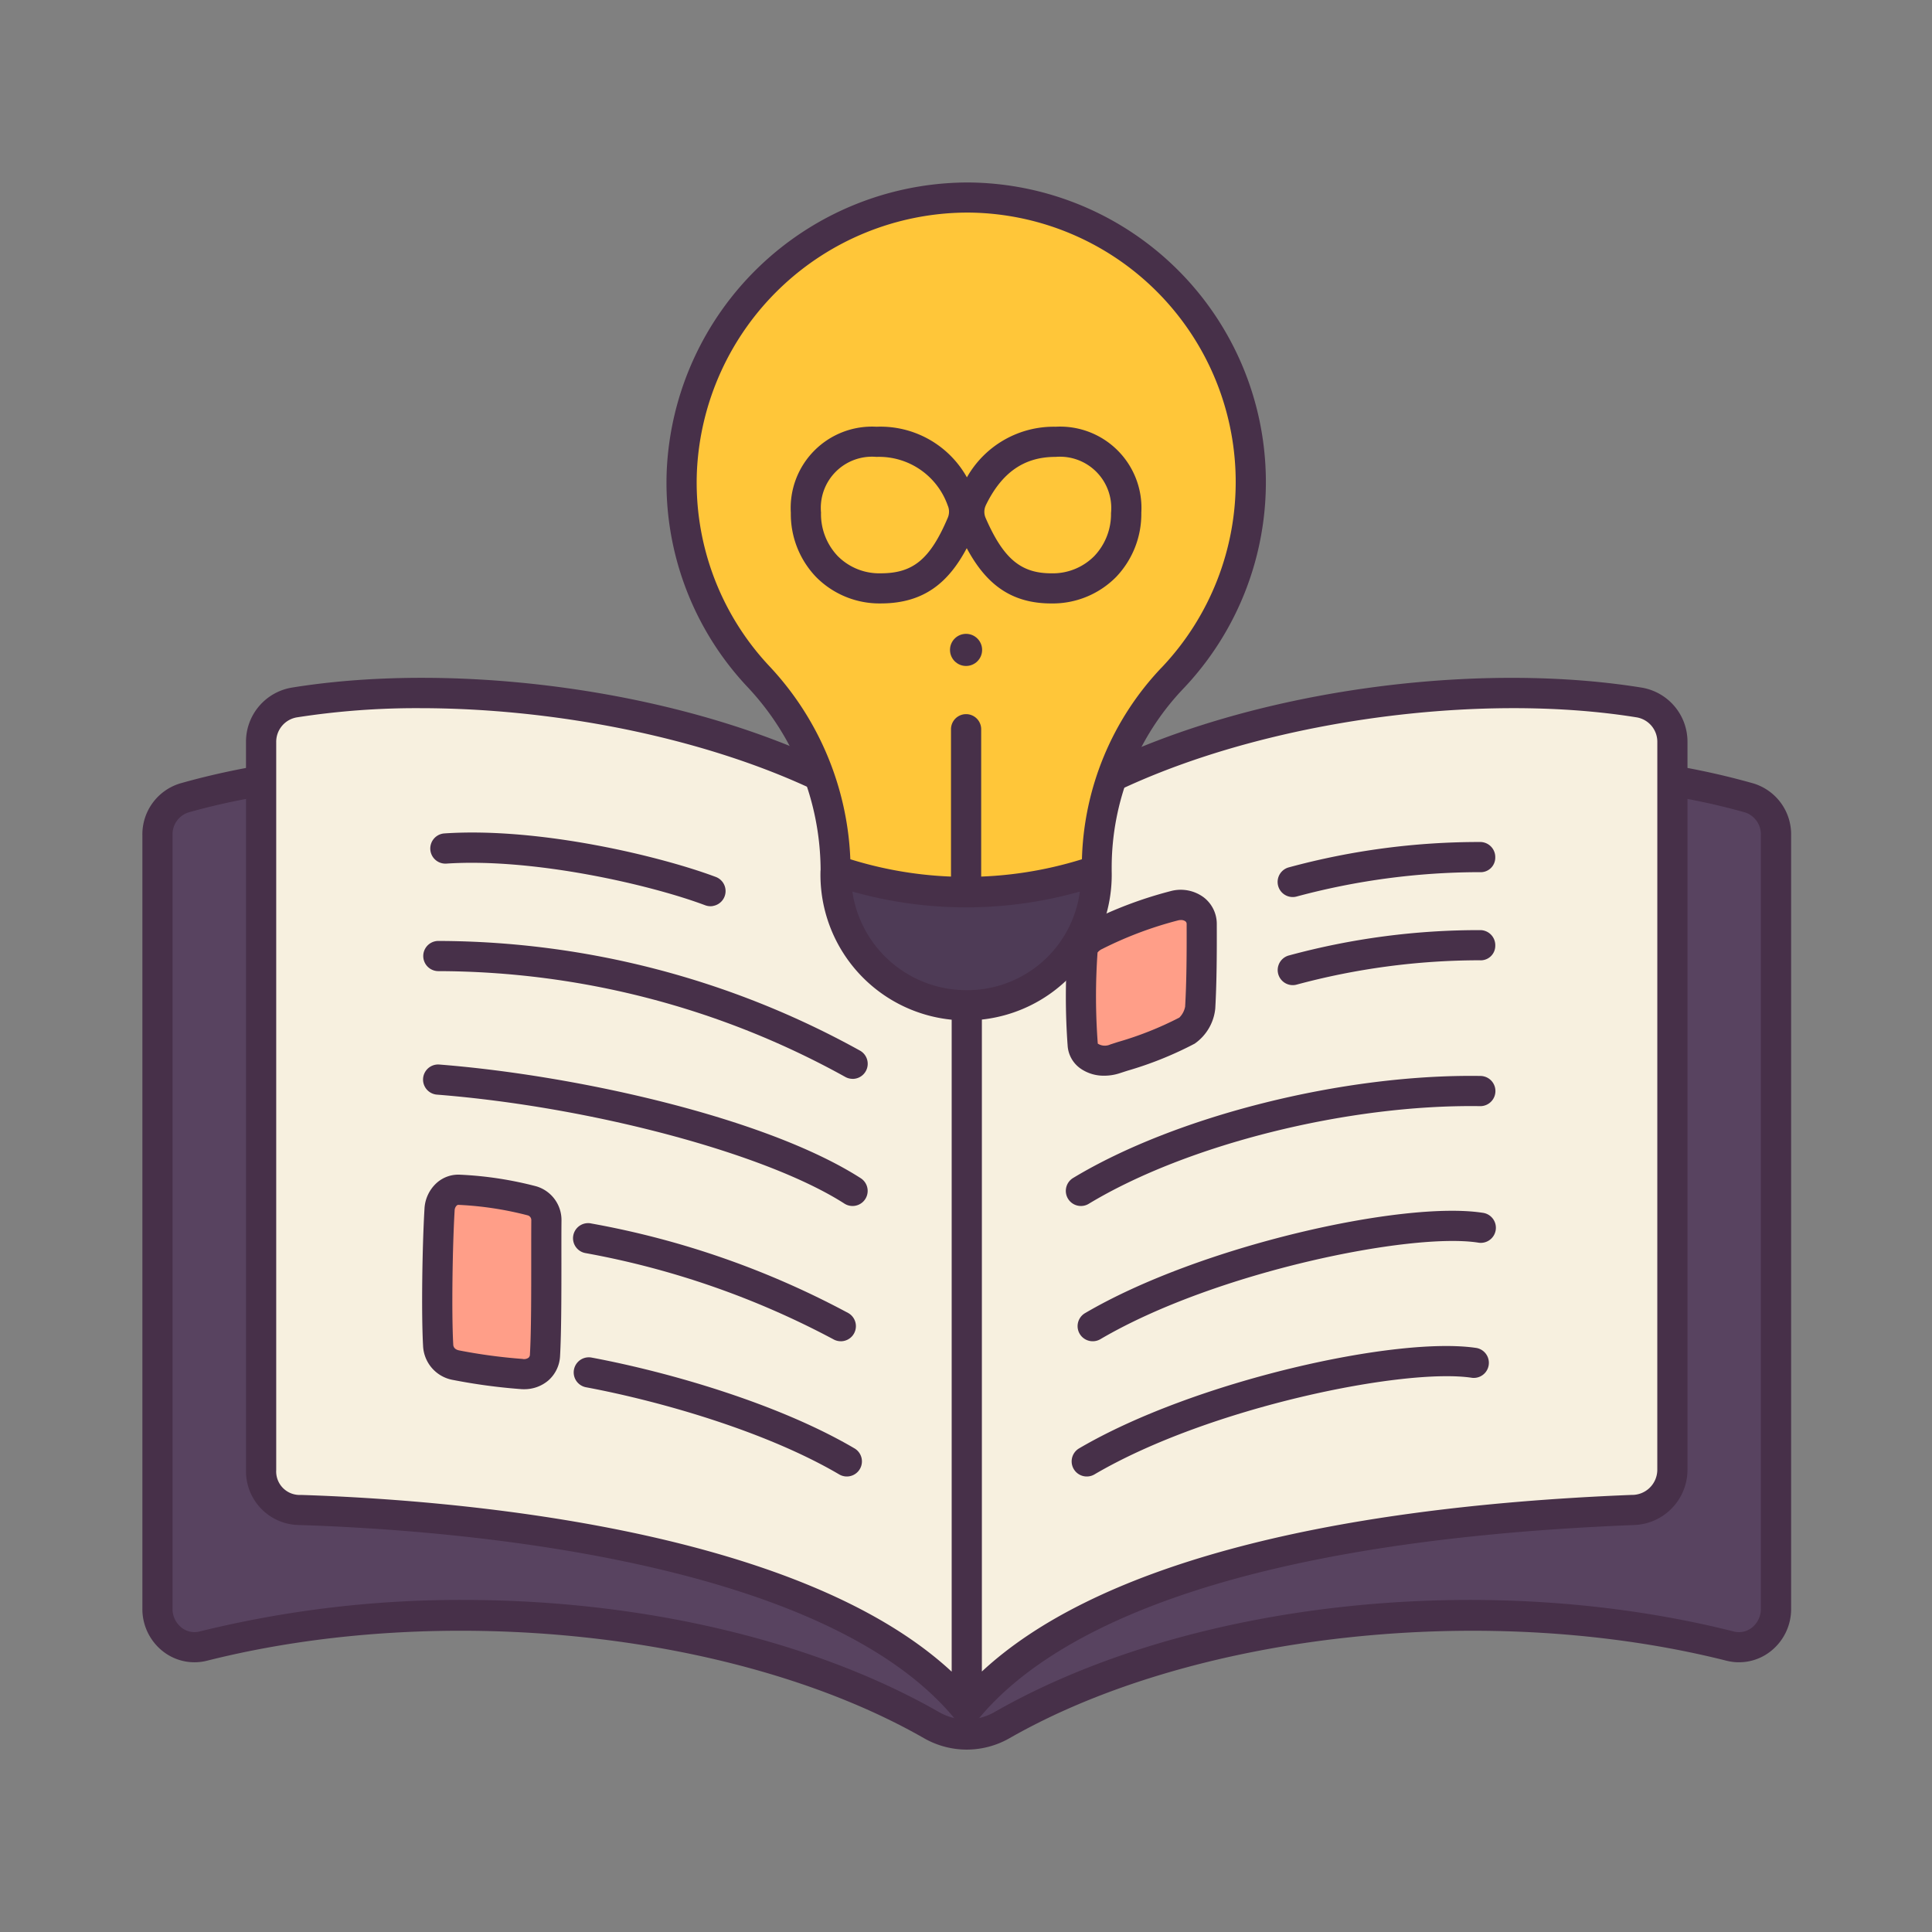 <svg xmlns="http://www.w3.org/2000/svg" id="LinealColor" viewBox="0 0 128 128"><rect x="0" y="0" width="128" height="128" fill="#808080" stroke="none"/><title>Education&amp;amp;School_infinity, read, book, knowledge, idea, light bulb, creative</title><path d="M12.2,52.868a2.524,2.524,0,0,0-1.763,2.461v51.248a2.477,2.477,0,0,0,3.041,2.48c15.574-3.923,35.306-2.152,48.224,5.227a4.721,4.721,0,0,0,4.7,0c12.918-7.379,32.65-9.15,48.224-5.227a2.477,2.477,0,0,0,3.042-2.48V55.329a2.525,2.525,0,0,0-1.764-2.461c-16.723-4.742-38.748-.232-51.853,8.294C50.944,52.636,28.919,48.126,12.2,52.868Z" style="fill:#584360"></path><path d="M64.049,115.916a5.718,5.718,0,0,1-2.847-.764c-12.222-6.981-31.747-9.09-47.484-5.126a3.383,3.383,0,0,1-2.921-.618,3.558,3.558,0,0,1-1.364-2.831V55.329a3.525,3.525,0,0,1,2.492-3.423h0c17.905-5.077,39.609.179,52.125,8.069,12.516-7.891,34.221-13.147,52.125-8.069a3.525,3.525,0,0,1,2.492,3.423v51.248a3.559,3.559,0,0,1-1.365,2.831,3.385,3.385,0,0,1-2.921.618c-15.737-3.962-35.262-1.855-47.483,5.126A5.735,5.735,0,0,1,64.049,115.916ZM30.719,106c11.544,0,23,2.578,31.475,7.42a3.7,3.7,0,0,0,3.71,0c12.833-7.332,32.511-9.475,48.964-5.329a1.382,1.382,0,0,0,1.2-.256,1.572,1.572,0,0,0,.594-1.254V55.329a1.522,1.522,0,0,0-1.037-1.5C100.353,49.5,78.411,53.011,64.594,62a.994.994,0,0,1-1.09,0c-13.818-8.989-35.759-12.5-51.035-8.17h0a1.522,1.522,0,0,0-1.037,1.5v51.248a1.569,1.569,0,0,0,.594,1.254,1.379,1.379,0,0,0,1.2.256A72.156,72.156,0,0,1,30.719,106ZM12.2,52.868h0Z" style="fill:#473049"></path><path d="M108.577,46.538c-14.354-2.314-36.693,1.947-44.528,12.1-7.835-10.149-30.174-14.41-44.528-12.1A2.647,2.647,0,0,0,17.3,49.156V97.4a2.551,2.551,0,0,0,2.608,2.639c6.061.195,34.387,1.338,44.143,13.219,9.756-11.881,37.83-12.968,44.143-13.219A2.661,2.661,0,0,0,110.8,97.4V49.156A2.647,2.647,0,0,0,108.577,46.538Z" style="fill:#f7f0df"></path><path d="M78.641,68.281a26.744,26.744,0,0,1-4.768,1.867c-1.053.348-2.091-.1-2.142-.945a42.311,42.311,0,0,1-.008-6.212A1.369,1.369,0,0,1,72.529,62a25.843,25.843,0,0,1,5.26-1.987,1.356,1.356,0,0,1,1.828,1.205c0,1.695,0,3.741-.1,5.537A2.239,2.239,0,0,1,78.641,68.281Z" style="fill:#ff9e88"></path><path d="M34.563,91.033a37,37,0,0,1-4.335-.582,1.411,1.411,0,0,1-1.2-1.332c-.124-2.227-.041-6.749.094-8.984a1.3,1.3,0,0,1,1.322-1.306,23.359,23.359,0,0,1,4.811.732,1.323,1.323,0,0,1,.946,1.3c-.023,2.229.038,6.683-.093,8.915A1.334,1.334,0,0,1,34.563,91.033Z" style="fill:#ff9e88"></path><path d="M85.646,59.431a1,1,0,0,1-.247-1.969,48.087,48.087,0,0,1,12.7-1.677,1,1,0,0,1,.966,1.032.965.965,0,0,1-1.034.966A46.871,46.871,0,0,0,85.893,59.4.963.963,0,0,1,85.646,59.431Z" style="fill:#473049"></path><path d="M85.646,65.268A1,1,0,0,1,85.4,63.3a48.01,48.01,0,0,1,12.7-1.677,1,1,0,0,1,.966,1.032.963.963,0,0,1-1.034.966,46.746,46.746,0,0,0-12.14,1.616A.97.97,0,0,1,85.646,65.268Z" style="fill:#473049"></path><path d="M71.613,79.9a1,1,0,0,1-.518-1.855c6.8-4.107,17.92-6.9,26.987-6.76a1,1,0,0,1-.013,2h-.015c-8.759-.128-19.417,2.54-25.924,6.471A.994.994,0,0,1,71.613,79.9Z" style="fill:#473049"></path><path d="M72.392,88.861A1,1,0,0,1,71.885,87c7.644-4.486,21.094-7.456,26.335-6.651a1,1,0,1,1-.3,1.976c-4.418-.682-17.385,1.919-25.018,6.4A1,1,0,0,1,72.392,88.861Z" style="fill:#473049"></path><path d="M72,97.821a1,1,0,0,1-.507-1.862c7.643-4.486,21.09-7.454,26.335-6.651a1,1,0,0,1-.3,1.976c-4.418-.679-17.384,1.918-25.019,6.4A1,1,0,0,1,72,97.821Z" style="fill:#473049"></path><path d="M73.151,71.268a2.685,2.685,0,0,1-1.509-.438,2.008,2.008,0,0,1-.909-1.566,44.4,44.4,0,0,1-.005-6.372,2.289,2.289,0,0,1,1.31-1.763,27.008,27.008,0,0,1,5.5-2.085,2.559,2.559,0,0,1,2.217.412,2.218,2.218,0,0,1,.86,1.759c.006,1.856,0,3.818-.1,5.6a3.224,3.224,0,0,1-1.364,2.329,23.827,23.827,0,0,1-4.476,1.8l-.487.158A3.3,3.3,0,0,1,73.151,71.268ZM78.24,60.954a.8.8,0,0,0-.2.027,25.061,25.061,0,0,0-5.017,1.89.81.81,0,0,0-.308.237,41.6,41.6,0,0,0,.016,6.035.866.866,0,0,0,.83.055l.5-.162a22.3,22.3,0,0,0,4.072-1.617,1.382,1.382,0,0,0,.385-.724c.1-1.723.106-3.649.1-5.474a.212.212,0,0,0-.084-.183A.482.482,0,0,0,78.24,60.954Z" style="fill:#473049"></path><path d="M56.485,79.9a.991.991,0,0,1-.54-.158c-5.156-3.308-16.762-6.412-26.995-7.22a1,1,0,1,1,.157-1.994c9.169.724,21.7,3.543,27.919,7.531a1,1,0,0,1-.541,1.841Z" style="fill:#473049"></path><path d="M56.485,71.476a1,1,0,0,1-.5-.136,55.844,55.844,0,0,0-26.933-7h-.02a1,1,0,1,1,.019-2,57.935,57.935,0,0,1,27.939,7.274,1,1,0,0,1-.5,1.865Z" style="fill:#473049"></path><path d="M47.226,60.028a1,1,0,0,1-.506-.052c-3.669-1.377-11.415-3.144-17.144-2.76a1,1,0,0,1-.133-2c6.364-.426,14.406,1.542,17.981,2.884a1,1,0,0,1-.2,1.924Z" style="fill:#473049"></path><path d="M55.706,88.861a1,1,0,0,1-.506-.137,56.193,56.193,0,0,0-16.39-5.7,1,1,0,1,1,.381-1.962A57.368,57.368,0,0,1,56.213,87a1,1,0,0,1-.507,1.862Z" style="fill:#473049"></path><path d="M56.1,97.821a1,1,0,0,1-.5-.137c-4.855-2.851-11.849-4.852-16.774-5.774a1,1,0,0,1,.368-1.967c5.092.953,12.341,3.035,17.418,6.016a1,1,0,0,1-.507,1.862Z" style="fill:#473049"></path><path d="M108.736,45.551C94.126,43.2,72.66,47.368,64.049,57.068c-8.61-9.7-30.077-13.872-44.687-11.517a3.634,3.634,0,0,0-3.064,3.6V97.4a3.566,3.566,0,0,0,3.576,3.638c10.144.327,34.681,2.234,43.4,12.855.013.017.034.022.048.038a.975.975,0,0,0,.251.194.892.892,0,0,0,.086.047c.018.008.032.021.051.028a.992.992,0,0,0,.674,0c.019-.007.033-.02.051-.028s.057-.031.086-.047a.975.975,0,0,0,.251-.194c.014-.016.035-.021.048-.038,4.308-5.246,15.327-11.735,43.409-12.855A3.665,3.665,0,0,0,111.8,97.4V49.156A3.633,3.633,0,0,0,108.736,45.551Zm-88.8,53.492A1.555,1.555,0,0,1,18.3,97.4V49.156a1.642,1.642,0,0,1,1.382-1.631,51.565,51.565,0,0,1,8.139-.607c13.351,0,29,4.353,35.23,12.062v51.772C52.691,101.146,29.748,99.358,19.938,99.043ZM109.8,97.4a1.669,1.669,0,0,1-1.7,1.642c-20.922.835-35.7,4.867-43.048,11.7V58.98c7.559-9.36,29.006-13.771,43.369-11.455a1.641,1.641,0,0,1,1.381,1.631Z" style="fill:#473049"></path><path d="M34.707,92.039c-.073,0-.146,0-.22-.009h0a38.2,38.2,0,0,1-4.448-.6,2.4,2.4,0,0,1-2.009-2.258c-.123-2.2-.05-6.7.094-9.1a2.471,2.471,0,0,1,.807-1.7,2.146,2.146,0,0,1,1.576-.544,24.178,24.178,0,0,1,5.02.768A2.329,2.329,0,0,1,37.2,80.874c-.007.674-.006,1.552-.005,2.511,0,2.281,0,4.868-.089,6.451a2.3,2.3,0,0,1-.77,1.617A2.449,2.449,0,0,1,34.707,92.039Zm-.068-2a.515.515,0,0,0,.382-.09.293.293,0,0,0,.089-.227c.089-1.524.086-4.191.085-6.332,0-.968,0-1.854.005-2.534a.329.329,0,0,0-.219-.331,22.261,22.261,0,0,0-4.6-.7.174.174,0,0,0-.124.047.47.47,0,0,0-.136.32c-.138,2.3-.21,6.765-.093,8.869,0,.083.019.334.392.407a35.87,35.87,0,0,0,4.221.566Z" style="fill:#473049"></path><polygon points="72.866 57.684 72.866 57.689 72.867 57.689 72.866 57.684" style="fill:#4e3b56"></polygon><path d="M64.271,13.027A18.854,18.854,0,0,0,50.256,44.705a19.159,19.159,0,0,1,5.168,12.917l.27.656c5.766,2.508,10.759,2.73,16.522.22l.5-.871A18.648,18.648,0,0,1,77.734,44.87,18.851,18.851,0,0,0,64.271,13.027Z" style="fill:#ffc639"></path><path d="M64.069,59.06a27.343,27.343,0,0,1-8.645-1.438,8.65,8.65,0,1,0,17.291.005A27.346,27.346,0,0,1,64.069,59.06Z" style="fill:#4e3b56"></path><path d="M64.218,12.09h-.2A20,20,0,0,0,44.176,31.108a19.74,19.74,0,0,0,5.285,14.34,17.8,17.8,0,0,1,4.906,12.084v.121c0,.011-.006.02-.006.032a9.649,9.649,0,1,0,19.291.024V57.7l0-.011v-.156A17.2,17.2,0,0,1,78.4,45.623,19.852,19.852,0,0,0,64.218,12.09ZM64.006,65.6a7.631,7.631,0,0,1-7.534-6.532,27.648,27.648,0,0,0,15.073,0A7.526,7.526,0,0,1,64.006,65.6Zm12.94-21.36a19.173,19.173,0,0,0-5.265,12.688,25.794,25.794,0,0,1-15.344,0,19.829,19.829,0,0,0-5.412-12.844,17.759,17.759,0,0,1-4.751-12.9,17.982,17.982,0,0,1,17.846-17.1H64.2A17.851,17.851,0,0,1,76.946,44.243Z" style="fill:#473049"></path><path d="M64.006,60.06a1,1,0,0,1-1-1V48.314a1,1,0,1,1,2,0V59.06A1,1,0,0,1,64.006,60.06Z" style="fill:#473049"></path><circle cx="64.004" cy="43.058" r="1.064" style="fill:#473049"></circle><path d="M69.656,39.98H69.65c-2.777,0-4.385-1.4-5.6-3.662-1.2,2.254-2.813,3.658-5.691,3.661h-.007a5.907,5.907,0,0,1-4.292-1.759,6.026,6.026,0,0,1-1.666-4.227h0v-.021a5.389,5.389,0,0,1,5.673-5.7h.007a6.561,6.561,0,0,1,5.986,3.354,6.608,6.608,0,0,1,5.875-3.354h.007a5.388,5.388,0,0,1,5.673,5.7,6.044,6.044,0,0,1-1.666,4.25A5.907,5.907,0,0,1,69.656,39.98Zm-4.344-6.5a1.007,1.007,0,0,0-.012.834c1.185,2.72,2.351,3.668,4.352,3.67h0a3.87,3.87,0,0,0,2.856-1.152,4.038,4.038,0,0,0,1.1-2.836,3.4,3.4,0,0,0-3.672-3.726h-.006C67.861,30.268,66.374,31.293,65.312,33.476Zm-10.919.515a4.041,4.041,0,0,0,1.1,2.837,3.872,3.872,0,0,0,2.856,1.151h.005c2.126,0,3.266-.916,4.441-3.686a1.015,1.015,0,0,0-.008-.812,4.824,4.824,0,0,0-4.718-3.215h0a3.392,3.392,0,0,0-3.673,3.706Z" style="fill:#473049"></path></svg>